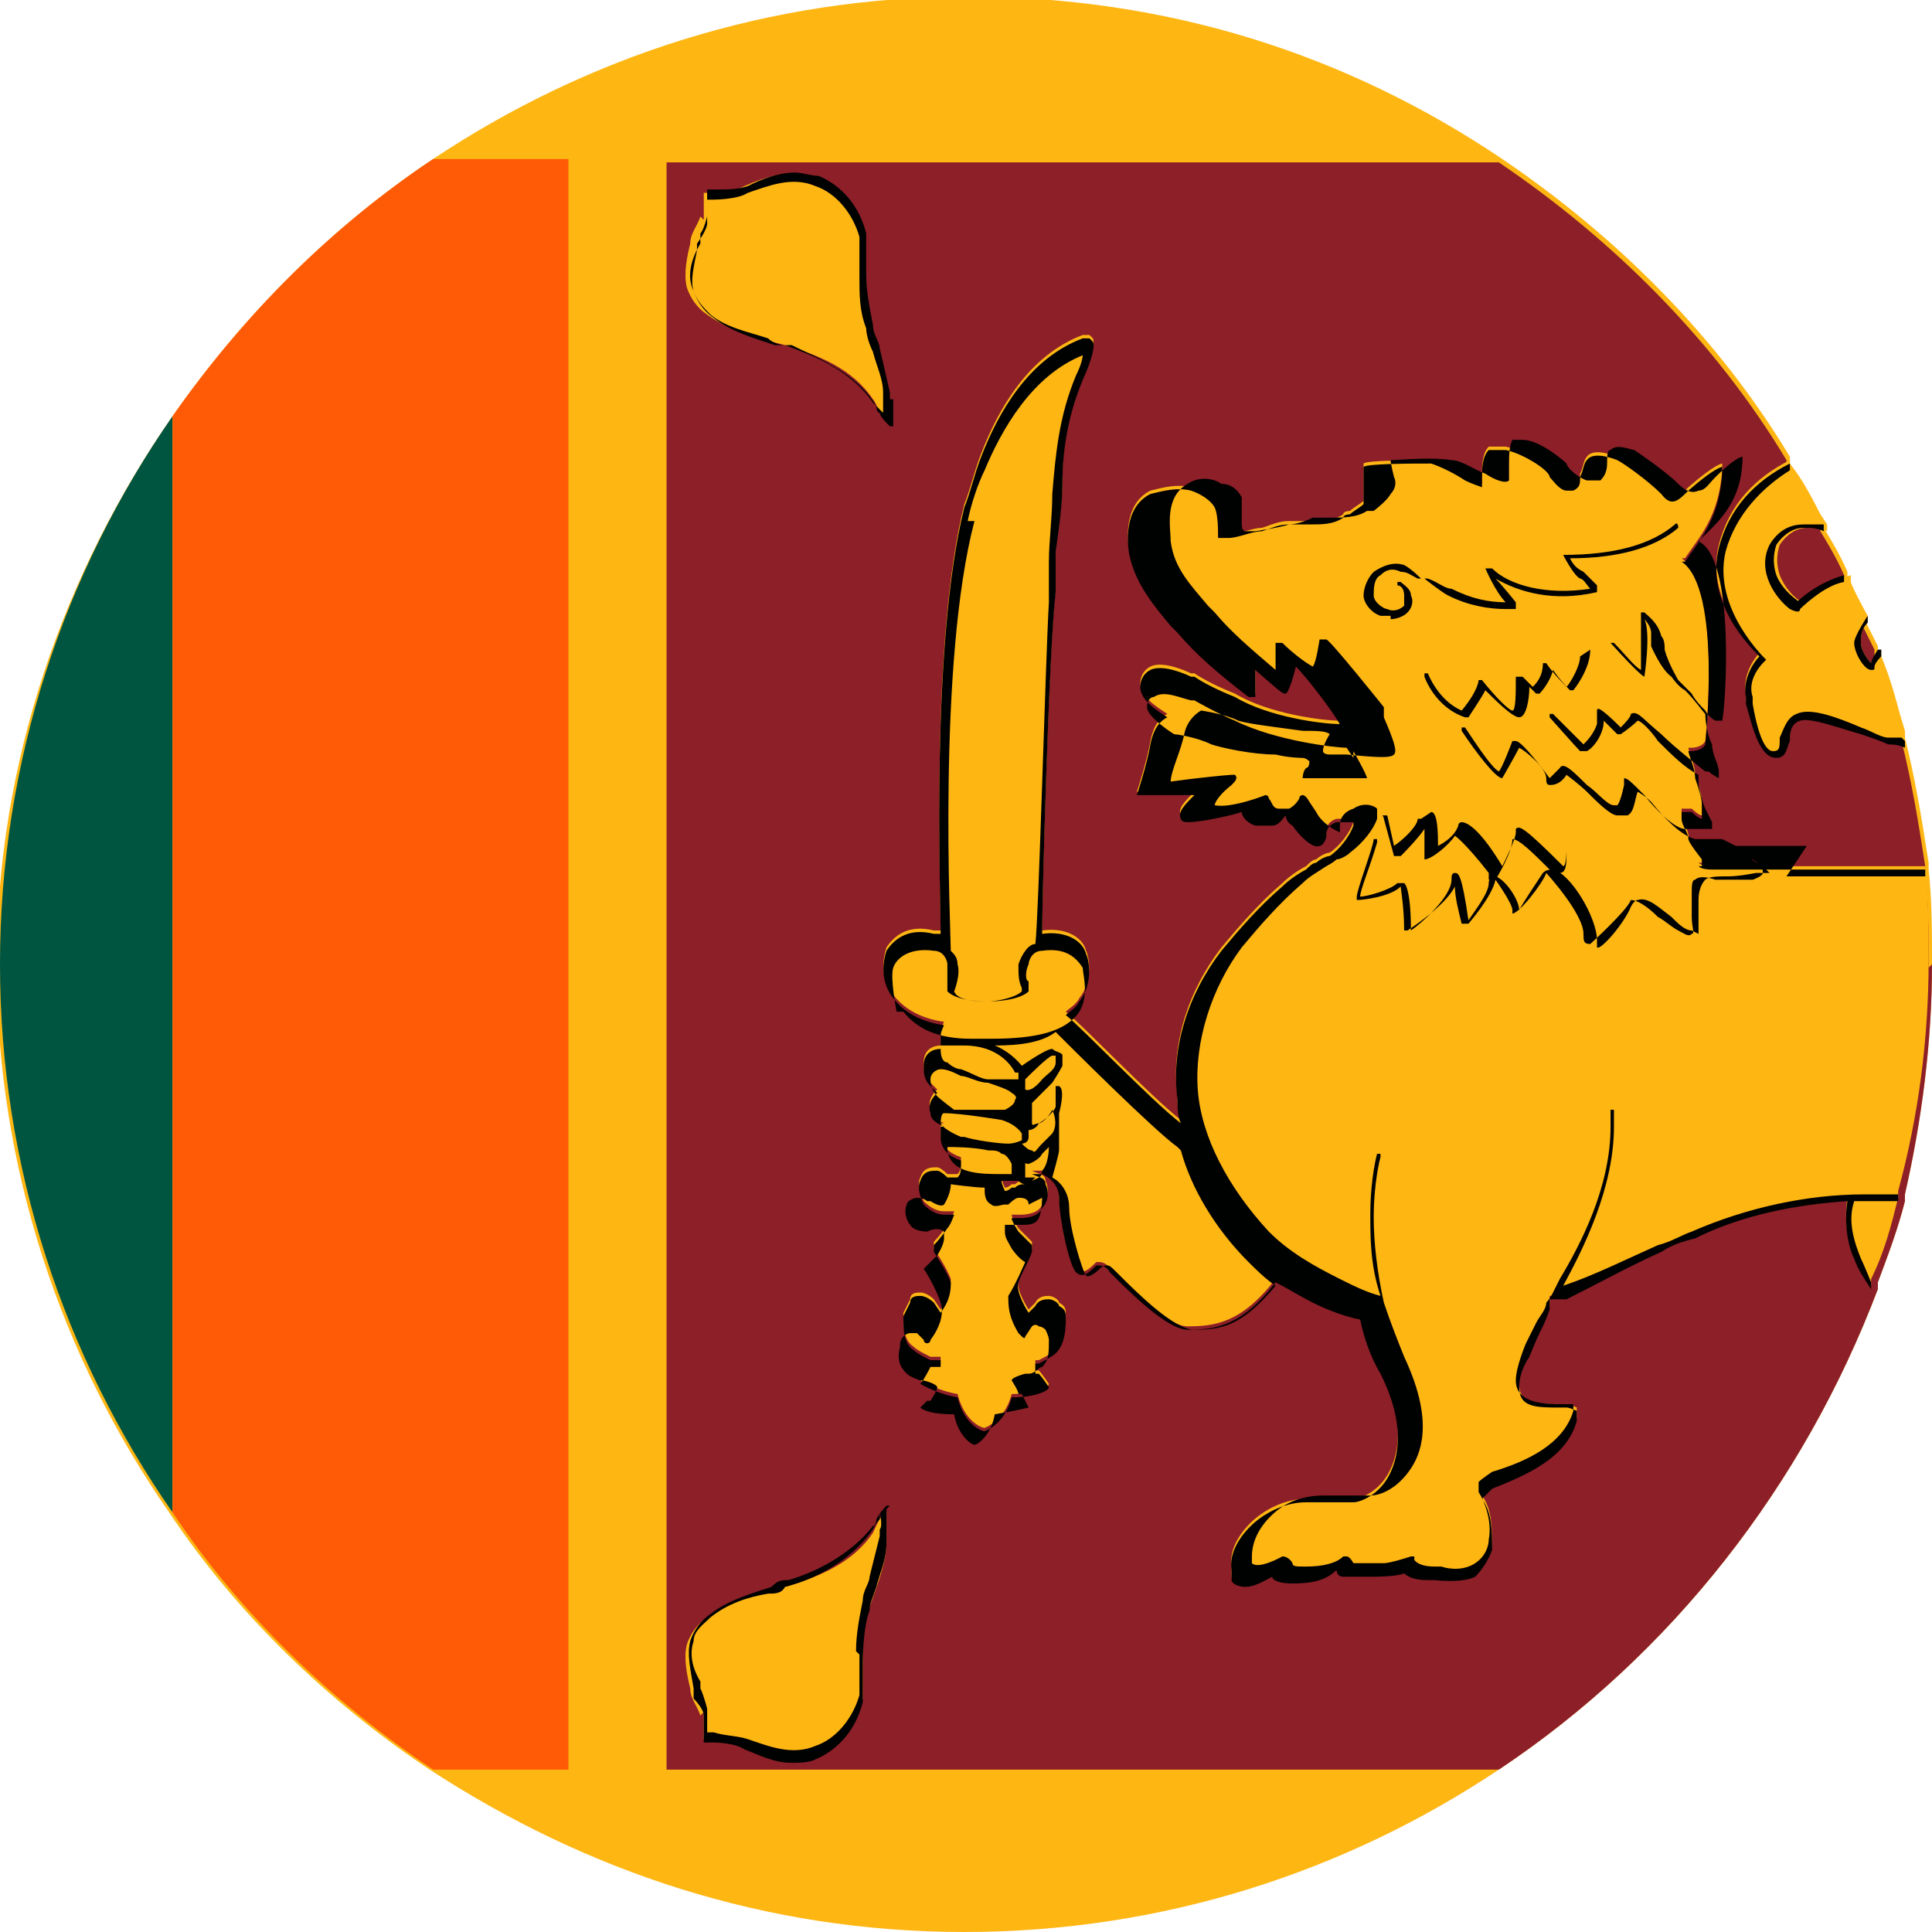 <?xml version="1.0" encoding="UTF-8"?><svg xmlns="http://www.w3.org/2000/svg" viewBox="0 0 5.71 5.71"><defs><style>.d{fill:#005540;}.e{fill:#000101;}.f{fill:#ff5a06;}.g{fill:#feb613;}.h{fill:#8c1f28;}</style></defs><g id="a"/><g id="b"><g id="c"><g><path class="g" d="M5.71,2.85c0,.23-.03,.46-.08,.68v.02c-.02,.08-.05,.16-.08,.24v.02c-.22,.58-.61,1.08-1.12,1.42-.45,.3-.99,.48-1.58,.48s-1.12-.18-1.58-.48c-.3-.2-.57-.46-.77-.76-.32-.46-.51-1.02-.51-1.62S.19,1.69,.51,1.23c.21-.3,.47-.56,.77-.76,.45-.3,.99-.48,1.58-.48s1.12,.17,1.58,.48c.34,.23,.64,.53,.85,.88v.02c.04,.05,.07,.11,.1,.17v.02s.05,.08,.07,.13v.02s.04,.07,.05,.1v.02s.03,.06,.04,.08v.02c.03,.08,.06,.16,.08,.23v.02c.03,.12,.05,.24,.07,.37v.02c.01,.09,.01,.18,.01,.28Z"/><path class="d" d="M.51,1.23v3.24c-.32-.46-.51-1.02-.51-1.62S.19,1.69,.51,1.23Z"/><path class="f" d="M1.68,.48V5.23h-.4c-.3-.2-.57-.46-.77-.76V1.23c.21-.3,.47-.56,.77-.76h.4Z"/><g><g><path class="h" d="M5.71,2.85c0,.23-.03,.46-.08,.68v.02c-.02,.08-.05,.16-.08,.24v.02c-.22,.58-.61,1.08-1.12,1.42H1.97V.48h2.46c.34,.23,.64,.53,.85,.88v.02c.04,.05,.07,.11,.1,.17v.02s.05,.08,.07,.13v.02s.04,.07,.05,.1v.02s.03,.06,.04,.08v.02c.03,.08,.06,.16,.08,.23v.02c.03,.12,.05,.24,.07,.37v.02c.01,.09,.01,.18,.01,.28Z"/><g><g><path class="g" d="M2.08,5.06v.02s0,.06,0,.06c.04,0,.08,0,.12,.02,.07,.03,.13,.05,.21,.02,.07-.03,.12-.09,.14-.16,0-.04,0-.08,0-.12,0-.05,0-.1,.02-.15,.02-.06,.05-.13,.05-.19,0-.02,0-.07,0-.09-.02,.01-.03,.04-.04,.06-.06,.09-.16,.13-.26,.16-.08,.02-.16,.04-.23,.09-.03,.02-.05,.05-.06,.08-.01,.04,0,.09,.01,.13,0,.03,.02,.05,.03,.08Z"/><path class="e" d="M2.63,4.45h-.01s-.02,.02-.03,.04c0,0,0,.02-.01,.02-.07,.09-.18,.14-.25,.16-.02,0-.03,0-.05,.02-.06,.02-.13,.04-.18,.08-.03,.02-.05,.05-.06,.08-.01,.04,0,.08,.01,.14v.03s.03,.03,.03,.05v.03s0,.04,0,.05h.03s.06,0,.09,.02c.05,.02,.09,.04,.14,.04,.02,0,.05,0,.07-.01,.07-.03,.12-.09,.14-.17,0-.03,0-.06,0-.08v-.04s0-.1,.02-.15c0-.02,.01-.04,.02-.07,.01-.04,.03-.08,.03-.13v-.02s0-.06,0-.08Zm-.09,.44v.04s0,.05,0,.08c-.02,.07-.07,.13-.13,.15-.07,.03-.14,0-.2-.02-.03-.01-.07-.01-.1-.02h-.02v-.07s-.01-.04-.02-.06v-.02c-.03-.05-.03-.09-.02-.12,0-.03,.03-.05,.05-.07,.05-.04,.11-.06,.17-.07,.02,0,.04,0,.05-.02,.08-.02,.19-.07,.26-.17,0,0,.01-.02,.02-.03v-.02s.01,.04,0,.05v.02s-.02,.08-.03,.12c0,.02-.02,.04-.02,.07-.01,.05-.02,.1-.02,.15Z"/></g><g><path class="g" d="M2.08,.65v-.02s0-.06,0-.06c.04,0,.08,0,.12-.02,.07-.03,.13-.05,.21-.02,.07,.03,.12,.09,.14,.16,0,.04,0,.08,0,.12,0,.05,0,.1,.02,.15,.02,.06,.05,.13,.05,.19,0,.02,0,.07,0,.09-.02-.01-.03-.05-.04-.06-.06-.09-.16-.13-.26-.16-.08-.02-.16-.04-.23-.09-.03-.02-.05-.05-.06-.08-.01-.04,0-.09,.01-.13,0-.03,.02-.05,.03-.08Z"/><path class="e" d="M2.63,1.18v-.02s-.02-.09-.03-.13c0-.02-.02-.04-.02-.07-.01-.05-.02-.1-.02-.15v-.04s0-.06,0-.08c-.02-.08-.07-.14-.14-.17-.02,0-.05-.01-.07-.01-.05,0-.1,.02-.14,.04-.03,.01-.06,.01-.09,.01h-.03s0,0,0,.05v.03s-.01,.04-.02,.05v.03c-.03,.05-.04,.1-.02,.14,.01,.03,.03,.06,.06,.08,.05,.04,.12,.06,.18,.08h.05c.08,.04,.19,.08,.25,.18,0,0,0,.02,.01,.02,0,.01,.02,.03,.03,.04h.01s0-.06,0-.08Zm-.02,.06v-.02s-.02-.02-.03-.03c-.07-.1-.18-.14-.26-.17-.02,0-.04-.01-.05-.02-.06-.02-.12-.03-.17-.07-.02-.02-.04-.04-.05-.07-.01-.03,0-.07,.01-.12v-.02s.03-.04,.03-.06h0v-.07h.02s.07,0,.1-.02c.06-.02,.13-.05,.2-.02,.06,.02,.11,.08,.13,.15,0,.03,0,.05,0,.08v.04c0,.05,0,.1,.02,.15,0,.02,.01,.05,.02,.07,.01,.04,.03,.08,.03,.12v.02s0,.04,0,.05Z"/></g></g></g><g><path class="g" d="M5.63,2.17c-.02-.08-.04-.16-.07-.23v-.02s-.03,.03-.03,.04c0,0-.03-.03-.03-.06,0-.02,0-.04,.02-.06v-.02s-.04-.07-.05-.1v-.02c-.07,.02-.12,.06-.14,.08-.01,0-.05-.03-.07-.08-.01-.03-.01-.06,0-.09,.02-.03,.05-.05,.08-.05,.02,0,.04,0,.06,.01v-.02c-.04-.06-.07-.11-.11-.17v-.02c-.1,.05-.18,.13-.21,.25-.04,.16,.09,.29,.12,.32-.02,.02-.05,.07-.04,.12v.02c.02,.07,.04,.16,.09,.16,.03,0,.03-.03,.04-.05,0-.02,0-.05,.03-.06,.03-.01,.11,.02,.18,.04,.03,.01,.06,.02,.08,.03,.01,0,.03,0,.05,.01v-.02Zm.06,.41v-.02s-.04,0-.07,0c-.06,0-.13,0-.19,0h-.07s-.05,0-.08,0c-.07,0-.14,0-.21,0-.02,0-.04,0-.05-.01h.01v-.02s-.04-.05-.04-.06c0-.02-.02-.04-.02-.06h0v-.02h.03s.02,.02,.03,.02c0,0,0-.02,0-.04,0-.02-.01-.05-.02-.08,0-.03-.02-.07-.02-.08h.01s.03,0,.04-.02c0,0,.05-.46-.07-.54h.01c.04-.06,.1-.12,.11-.26,0-.01,0-.01,0-.02,0,0-.02,0-.1,.07-.03,.03-.05,.05-.08,.01-.04-.04-.11-.09-.13-.1h0s-.07-.03-.09,0c-.01,.01-.01,.03-.02,.05,0,.02,0,.03-.02,.04,0,0-.01,0-.02,0-.02,0-.04-.03-.05-.04,0-.02-.08-.07-.13-.08-.02,0-.04,0-.05,0-.02,.02-.02,.06-.02,.08,0,.01,0,.03,0,.03,0,0-.03-.01-.05-.02-.03-.02-.07-.04-.1-.05-.05,0-.19,0-.2,.01,0,0,0,.02,0,.06h0s0,.03,0,.05c-.01,.01-.03,.02-.04,.03,0,0-.02,0-.02,.01-.03,.02-.06,.02-.1,.02-.02,0-.04,0-.06,0-.03,0-.05,.01-.08,.02-.03,0-.07,.02-.1,.02h-.03s0-.02,0-.02h0s0-.05-.01-.07c-.01-.02-.04-.04-.07-.05-.04-.01-.08,0-.12,.01-.08,.04-.07,.15-.06,.19,.02,.08,.07,.14,.12,.2l.02,.02c.06,.07,.12,.12,.21,.19h.02v-.08c.08,.07,.08,.07,.09,.07,0,0,.01,0,.03-.08,.03,.03,.1,.12,.13,.17-.05,0-.21-.02-.31-.08-.05-.02-.09-.04-.12-.06h-.01s-.08-.04-.12-.02c-.02,.01-.03,.03-.03,.05,0,.04,.05,.07,.08,.09-.02,.01-.04,.03-.05,.08-.01,.06-.04,.15-.04,.15h0s.12,0,.17,0c-.03,.03-.05,.05-.04,.07,0,0,0,.01,.02,.01,.04,0,.13-.02,.16-.03,0,.01,.01,.03,.04,.04,.01,0,.03,0,.05,0,.02,0,.03-.02,.04-.03h0s0,.02,.02,.03c.02,.03,.06,.07,.08,.06,.01,0,.02-.02,.02-.03,0-.01,0-.03,.03-.04,.02,0,.04,0,.05,0,0,0,0,.01,0,.01-.01,.03-.04,.07-.07,.09-.01,0-.03,.01-.04,.02-.01,0-.02,.01-.03,.02-.02,.01-.05,.03-.07,.05-.07,.06-.13,.13-.18,.19-.1,.13-.15,.29-.13,.44,0,.02,0,.05,.01,.07-.09-.07-.29-.28-.34-.32,.01-.01,.03-.02,.04-.04,.04-.05,.03-.12,.02-.14-.01-.04-.06-.07-.13-.06,0-.1,.02-.84,.04-1.01v-.12c.01-.07,.02-.14,.02-.2,0-.11,.02-.22,.07-.33h0s.03-.07,.02-.09c0,0,0,0-.01-.01,0,0-.02,0-.02,0-.16,.06-.25,.22-.3,.35-.02,.05-.03,.1-.05,.15-.1,.4-.07,1.14-.07,1.26h-.02c-.08-.02-.12,.02-.14,.05-.01,.03-.02,.09,.02,.14,.03,.04,.08,.07,.15,.08,0,0-.01,.02-.01,.03,0,.02,0,.03,0,.04-.02,0-.05,.01-.05,.05,0,.02,0,.04,.02,.06,0,0,.01,.01,.02,.02-.01,.01-.03,.03-.02,.06,0,.02,.02,.03,.04,.04h-.01s0,.02,0,.03c0,.04,.03,.06,.06,.07,0,0,0,0,0,.01,0,.02,0,.03-.01,.04,0,0,0,0-.02,0h-.01s-.02-.02-.03-.02c-.02,0-.04,0-.05,.03-.01,.02,0,.05,.01,.07,.02,.02,.04,.03,.06,.03h0s.03,0,.03,0h0s-.01,.03-.02,.04h0s-.02,.03-.04,.05h0v.02s.04,.06,.05,.09c0,.02,0,.05-.03,.09h0l-.02-.03s-.02-.02-.04-.02c-.01,0-.03,0-.03,.02,0,0-.01,.02-.02,.04,0,.04,0,.08,.03,.1,.01,.01,.03,.02,.05,.03h.03v.02h-.03s-.02,.04-.03,.05h0s.05,.03,.11,.04c.02,.08,.07,.1,.08,.1h0s.06-.02,.08-.1c.07,0,.11-.02,.11-.03h0s-.02-.03-.03-.04h-.01v-.03h.01s.04-.02,.05-.03c.02-.02,.03-.05,.03-.1,0-.02,0-.03-.02-.04,0-.01-.02-.02-.03-.02-.01,0-.03,0-.04,.02l-.02,.02h0s-.04-.06-.03-.09c.01-.03,.03-.06,.04-.09h0v-.02s-.03-.03-.04-.04h0s-.02-.03-.02-.04h0s.02,0,.03,0h0s.05,0,.06-.03c.02-.02,.02-.05,.01-.07,0-.02-.02-.02-.04-.03h.03s.05,.02,.05,.07c0,.06,.03,.2,.05,.22,.02,.02,.04,0,.06-.02h.01s.02,0,.03,.02c.06,.06,.17,.17,.23,.17,.08,0,.16-.01,.26-.14,.04,.02,.07,.04,.11,.06,.04,.02,.09,.04,.14,.05,.01,.05,.03,.11,.06,.16,.08,.16,.05,.26,.02,.31-.03,.05-.08,.07-.1,.07-.02,0-.05,0-.07,0-.02,0-.04,0-.07,0-.05,0-.1,.02-.14,.05-.04,.03-.09,.09-.08,.15,0,.01,0,.02,0,.03,0,.01,.02,.02,.04,.02,.03,0,.06-.02,.08-.03h0s0,0,0,0c0,.01,.02,.02,.06,.02,.06,0,.1-.01,.13-.04h0s0,.02,.02,.02c.02,0,.03,0,.05,0h.04s.07,0,.09-.01c.01,.01,.03,.02,.07,.02h.02s.08,.01,.12-.01c.02-.02,.04-.05,.05-.08,0-.05,0-.11-.03-.15h0s.02-.02,.03-.03h0c.1-.04,.22-.09,.25-.2,0-.01,0-.02,0-.03,0,0-.02-.01-.03-.01h-.02c-.07,0-.12,0-.12-.06,0-.03,.01-.06,.03-.09h0s.02-.05,.03-.07c.01-.02,.02-.04,.03-.07v-.03h.05c.1-.05,.19-.1,.28-.14,.03-.02,.06-.03,.1-.04,.14-.07,.3-.1,.45-.11-.01,.06,0,.13,.02,.17,.01,.03,.03,.06,.05,.09v-.02c.04-.08,.06-.16,.08-.24v-.02c.06-.22,.09-.45,.09-.68,0-.09,0-.19-.01-.28Zm-2.72,.9h.02s.01,0,.02,0h0s.01,.01,.02,.01c-.01,0-.02,0-.03,.01h-.01s-.01,.01-.02,.01c0,0-.01-.02-.01-.03Z"/><g><path class="e" d="M5.55,1.92s-.02,.03-.02,.04c0,0-.03-.03-.03-.06,0-.02,0-.04,.02-.06v-.02s-.04,.06-.04,.08c0,.03,.03,.08,.05,.08,.01,0,.01,0,.01-.01,0,0,0-.01,.02-.03v-.02Zm-.23-.14s-.05-.03-.07-.08c-.01-.03-.01-.06,0-.09,.02-.03,.05-.05,.08-.05,.02,0,.04,0,.06,.01v-.02s-.04,0-.06,0c-.03,0-.07,.01-.1,.06-.04,.08,.02,.16,.06,.19,.02,.01,.03,.01,.03,0h0s.07-.07,.13-.08v-.02c-.07,.02-.12,.06-.14,.08Zm.3,.4s-.03,0-.04,0c-.02,0-.05-.02-.08-.03-.07-.03-.15-.06-.19-.04-.03,.01-.04,.05-.05,.07,0,.03,0,.04-.02,.04-.03,0-.05-.08-.06-.14v-.02c-.02-.06,.04-.11,.04-.11h0s-.16-.15-.12-.32c.03-.11,.11-.19,.19-.24v-.02c-.1,.05-.18,.13-.21,.25-.04,.16,.09,.29,.12,.32-.02,.02-.05,.07-.04,.12v.02c.02,.07,.04,.16,.09,.16,.03,0,.03-.03,.04-.05,0-.02,0-.05,.03-.06,.03-.01,.11,.02,.18,.04,.03,.01,.06,.02,.08,.03,.01,0,.03,0,.05,.01v-.02Zm-.34,.41s.05,0,.08,0c.02,0,.04,0,.07,0,.06,0,.13,0,.19,0,.02,0,.04,0,.07,0v-.02s-.04,0-.07,0c-.06,0-.13,0-.19,0h-.07s-.05,0-.08,0c-.07,0-.14,0-.21,0-.02,0-.04,0-.05-.01h.01v-.02s-.04-.05-.04-.06c0-.02-.02-.04-.02-.06h0v-.02h.03s.02,.02,.03,.02c0,0,0-.02,0-.04,0-.02-.01-.05-.02-.08,0-.03-.02-.07-.02-.08h.01s.03,0,.04-.02c0,0,.05-.46-.07-.54h.01c.04-.06,.1-.12,.11-.26,0-.01,0-.01,0-.02,0,0-.02,0-.1,.07-.03,.03-.05,.05-.08,.01-.04-.04-.11-.09-.13-.1h0s-.07-.03-.09,0c-.01,.01-.01,.03-.02,.05,0,.02,0,.03-.02,.04,0,0-.01,0-.02,0-.02,0-.04-.03-.05-.04,0-.02-.08-.07-.13-.08-.02,0-.04,0-.05,0-.02,.02-.02,.06-.02,.08,0,.01,0,.03,0,.03,0,0-.03-.01-.05-.02-.03-.02-.07-.04-.1-.05-.05,0-.19,0-.2,.01,0,0,0,.02,0,.06h0s0,.03,0,.05c-.01,.01-.03,.02-.04,.03,0,0-.02,0-.02,.01-.03,.02-.06,.02-.1,.02-.02,0-.04,0-.06,0-.03,0-.05,.01-.08,.02-.03,0-.07,.02-.1,.02h-.03s0-.02,0-.02h0s0-.05-.01-.07c-.01-.02-.04-.04-.07-.05-.04-.01-.08,0-.12,.01-.08,.04-.07,.15-.06,.19,.02,.08,.07,.14,.12,.2l.02,.02c.06,.07,.12,.12,.21,.19h.02v-.08c.08,.07,.08,.07,.09,.07,0,0,.01,0,.03-.08,.03,.03,.1,.12,.13,.17-.05,0-.21-.02-.31-.08-.05-.02-.09-.04-.12-.06h-.01s-.08-.04-.12-.02c-.02,.01-.03,.03-.03,.05,0,.04,.05,.07,.08,.09-.02,.01-.04,.03-.05,.08-.01,.06-.04,.15-.04,.15h0s.12,0,.17,0c-.03,.03-.05,.05-.04,.07,0,0,0,.01,.02,.01,.04,0,.13-.02,.16-.03,0,.01,.01,.03,.04,.04,.01,0,.03,0,.05,0,.02,0,.03-.02,.04-.03h0s0,.02,.02,.03c.02,.03,.06,.07,.08,.06,.01,0,.02-.02,.02-.03,0-.01,0-.03,.03-.04,.02,0,.04,0,.05,0,0,0,0,.01,0,.01-.01,.03-.04,.07-.07,.09-.01,0-.03,.01-.04,.02-.01,0-.02,.01-.03,.02-.02,.01-.05,.03-.07,.05-.07,.06-.13,.13-.18,.19-.1,.13-.15,.29-.13,.44,0,.02,0,.05,.01,.07-.09-.07-.29-.28-.34-.32,.01-.01,.03-.02,.04-.04,.04-.05,.03-.12,.02-.14-.01-.04-.06-.07-.13-.06,0-.1,.02-.84,.04-1.01v-.12c.01-.07,.02-.14,.02-.2,0-.11,.02-.22,.07-.33h0s.03-.07,.02-.09c0,0,0,0-.01-.01,0,0-.02,0-.02,0-.16,.06-.25,.22-.3,.35-.02,.05-.03,.1-.05,.15-.1,.4-.07,1.14-.07,1.26h-.02c-.08-.02-.12,.02-.14,.05-.01,.03-.02,.09,.02,.14,.03,.04,.08,.07,.15,.08,0,0-.01,.02-.01,.03,0,.02,0,.03,0,.04-.02,0-.05,.01-.05,.05,0,.02,0,.04,.02,.06,0,0,.01,.01,.02,.02-.01,.01-.03,.03-.02,.06,0,.02,.02,.03,.04,.04h-.01s0,.02,0,.03c0,.04,.03,.06,.06,.07,0,0,0,0,0,.01,0,.02,0,.03-.01,.04,0,0,0,0-.02,0h-.01s-.02-.02-.03-.02c-.02,0-.04,0-.05,.03-.01,.02,0,.05,.01,.07,.02,.02,.04,.03,.06,.03h0s.03,0,.03,0h0s-.01,.03-.02,.04h0s-.02,.03-.04,.05h0v.02s.04,.06,.05,.09c0,.02,0,.05-.03,.09h0l-.02-.03s-.02-.02-.04-.02c-.01,0-.03,0-.03,.02,0,0-.01,.02-.02,.04,0,.04,0,.08,.03,.1,.01,.01,.03,.02,.05,.03h.03v.02h-.03s-.02,.04-.03,.05h0s.05,.03,.11,.04c.02,.08,.07,.1,.08,.1h0s.06-.02,.08-.1c.07,0,.11-.02,.11-.03h0s-.02-.03-.03-.04h-.01v-.03h.01s.04-.02,.05-.03c.02-.02,.03-.05,.03-.1,0-.02,0-.03-.02-.04,0-.01-.02-.02-.03-.02-.01,0-.03,0-.04,.02l-.02,.02h0s-.04-.06-.03-.09c.01-.03,.03-.06,.04-.09h0v-.02s-.03-.03-.04-.04h0s-.02-.03-.02-.04h0s.02,0,.03,0h0s.05,0,.06-.03c.02-.02,.02-.05,.01-.07,0-.02-.02-.02-.04-.03h.03s.05,.02,.05,.07c0,.06,.03,.2,.05,.22,.02,.02,.04,0,.06-.02h.01s.02,0,.03,.02c.06,.06,.17,.17,.23,.17,.08,0,.16-.01,.26-.14,.04,.02,.07,.04,.11,.06,.04,.02,.09,.04,.14,.05,.01,.05,.03,.11,.06,.16,.08,.16,.05,.26,.02,.31-.03,.05-.08,.07-.1,.07-.02,0-.05,0-.07,0-.02,0-.04,0-.07,0-.05,0-.1,.02-.14,.05-.04,.03-.09,.09-.08,.15,0,.01,0,.02,0,.03,0,.01,.02,.02,.04,.02,.03,0,.06-.02,.08-.03h0s0,0,0,0c0,.01,.02,.02,.06,.02,.06,0,.1-.01,.13-.04h0s0,.02,.02,.02c.02,0,.03,0,.05,0h.04s.07,0,.09-.01c.01,.01,.03,.02,.07,.02h.02s.08,.01,.12-.01c.02-.02,.04-.05,.05-.08,0-.05,0-.11-.03-.15h0s.02-.02,.03-.03h0c.1-.04,.22-.09,.25-.2,0-.01,0-.02,0-.03,0,0-.02-.01-.03-.01h-.02c-.07,0-.12,0-.12-.06,0-.03,.01-.06,.03-.09h0s.02-.05,.03-.07c.01-.02,.02-.04,.03-.07v-.03h.05c.1-.05,.19-.1,.28-.14,.03-.02,.06-.03,.1-.04,.14-.07,.3-.1,.45-.11-.01,.06,0,.13,.02,.17,.01,.03,.03,.06,.05,.09v-.02s-.02-.05-.03-.07c-.02-.05-.04-.11-.02-.17h.03s.07,0,.1,0v-.02s-.07,0-.1,0h0c-.17,0-.35,.04-.51,.11-.03,.01-.06,.03-.1,.04-.09,.04-.19,.09-.28,.12h0c.06-.11,.15-.29,.15-.47,0-.02,0-.03,0-.05,0,0,0,0-.01,0,0,0,0,0,0,0h0s0,.03,0,.05c0,.18-.09,.35-.15,.45l-.02,.04s-.01,.02-.02,.03c0,.02-.02,.04-.03,.06-.01,.02-.02,.04-.03,.06h0s-.03,.07-.03,.11c0,.07,.09,.07,.14,.07h.02s.01,0,.01,0c0,0,0,0,0,.02-.03,.1-.14,.15-.24,.18h0s-.03,.02-.04,.03c0,0,0,.02,0,.03,.02,.03,.04,.09,.03,.14,0,.02-.01,.05-.04,.07-.03,.02-.07,.02-.1,.01h-.02c-.05,0-.06-.02-.06-.02,0,0,0,0,0-.01,0,0,0,0-.01,0h0s-.06,.02-.08,.02h-.04s-.03,0-.04,0h-.01s-.01-.02-.02-.02c0,0,0,0-.01,0-.02,.02-.06,.03-.11,.03-.03,0-.04,0-.04-.01,0,0-.01-.02-.03-.02h0s-.07,.04-.09,.02c0,0,0-.01,0-.02,0-.06,.04-.11,.08-.14,.04-.03,.09-.04,.13-.04,.02,0,.04,0,.06,0,.02,0,.05,0,.08,0s.08-.02,.12-.08c.04-.06,.06-.16-.02-.33-.02-.05-.04-.1-.06-.16-.02-.09-.03-.18-.03-.25,0-.11,.02-.18,.02-.18h0s0-.01,0-.01c0,0-.01,0-.01,0,0,0-.02,.07-.02,.18,0,.07,0,.15,.03,.24-.04-.01-.08-.03-.12-.05-.08-.04-.15-.08-.21-.14-.12-.13-.2-.28-.21-.42-.01-.14,.04-.3,.13-.42,.05-.06,.11-.13,.18-.19,.02-.02,.04-.03,.07-.05,0,0,.02-.01,.03-.02,.01,0,.03-.01,.04-.02,.04-.03,.07-.07,.08-.1,0-.01,0-.03,0-.03-.01-.01-.04-.02-.07,0-.03,.01-.04,.03-.04,.05v.02s-.05-.02-.07-.06l-.02-.03s-.01-.02-.02-.02c0,0-.01,0-.01,.01,0,0-.01,.02-.03,.03,0,0-.02,0-.03,0-.02,0-.02-.02-.03-.03,0,0,0-.01-.01-.01h0s-.1,.04-.15,.03h0s0-.02,.05-.06c.01-.01,.02-.02,.01-.03,0,0,0,0-.01,0-.01,0-.11,.01-.18,.02,0-.03,.03-.09,.04-.14,.01-.05,.05-.07,.05-.07h0s.07,.01,.11,.03c.03,.01,.12,.02,.19,.03,.04,0,.07,0,.08,.01h0s-.02,.03-.02,.05c0,0,0,.01,.02,.01,0,0,.03,0,.05,0,.1,.01,.13,.01,.14,0,.01-.01,0-.04-.03-.11v-.03s-.16-.2-.17-.2h-.02s-.01,.07-.02,.08c-.02-.01-.06-.04-.09-.07h-.02v.08c-.07-.06-.13-.11-.18-.17l-.02-.02c-.05-.06-.1-.11-.11-.19,0-.04-.02-.13,.05-.17,.03-.02,.07-.02,.1,0,.03,0,.05,.02,.06,.04,0,.01,0,.02,0,.04h0s0,.03,0,.04h0s0,.02,.01,.02,.02,0,.03,0h0s.07-.01,.1-.02c.02,0,.05-.01,.07-.02,.02,0,.04,0,.05,0,.04,0,.08,0,.11-.02h.02s.04-.03,.05-.05c.01-.01,.02-.03,.01-.05h0s-.01-.04-.01-.05c.02,0,.12-.01,.18,0,.03,0,.07,.03,.1,.04,.03,.02,.06,.03,.07,.02,0,0,0-.03,0-.05,0-.02,0-.05,.01-.07,0,0,.02,0,.03,0,.05,0,.12,.06,.13,.07,0,.01,.03,.04,.06,.05,.02,0,.03,0,.04,0,.02-.02,.02-.04,.02-.06,0-.01,0-.03,.01-.03,.02-.02,.06,0,.07,0h0s.09,.06,.13,.1c.02,.02,.04,.03,.06,.02,.02,0,.03-.02,.05-.04,.04-.04,.07-.06,.08-.06,0,.13-.07,.19-.11,.23,0,0-.02,.02-.02,.02h0c.11,.05,.08,.49,.07,.53,0,0,0,0-.02,0h0s-.02-.01-.03-.03c-.01-.01-.03-.03-.04-.05l-.04-.04s-.03-.05-.04-.09c0-.01,0-.03-.01-.04-.01-.04-.04-.06-.05-.07,0,0,0,0-.01,0,0,0,0,.02,0,.02,0,.02,0,.11,0,.15-.02-.01-.05-.05-.08-.08h-.01c.09,.1,.1,.1,.1,.1h0s.02-.13,0-.17c0,0,.02,.02,.02,.04v.04s.03,.07,.06,.09c0,0,.02,.03,.04,.04,.03,.03,.05,.06,.06,.07h0s0,.05,.02,.09c0,.03,.02,.06,.02,.08v.02h0s-.02-.01-.03-.02h-.01s-.09-.07-.13-.11c-.06-.05-.07-.07-.09-.06,0,0,0,0,0,0,0,.01-.02,.03-.03,.04-.06-.06-.07-.06-.07-.05,0,0,0,.01,0,.02,0,0,0,.01,0,.02-.01,.03-.03,.05-.04,.06l-.09-.09h-.01s0,0,0,.01c0,0,.08,.09,.09,.1,0,0,.01,0,.02,0,.02-.01,.05-.05,.05-.09,.01,.01,.03,.03,.04,.04h.01s.03-.02,.05-.04c.01,0,.04,.03,.06,.06,.04,.04,.08,.08,.12,.1,0,0,0,.01,0,.03h0s.01,.05,.02,.07l.02,.04v.02h0s-.03,0-.08,0c-.03,0-.09-.06-.12-.1-.04-.04-.05-.05-.06-.05,0,0,0,0,0,0v.02s-.01,.05-.02,.06c0,0,0,0-.01,0-.02,0-.05-.04-.08-.06-.04-.04-.07-.07-.08-.05h0s-.02,.02-.03,.03h0s-.08-.11-.1-.11h-.01s-.03,.08-.04,.09c-.02-.01-.06-.07-.1-.13,0,0,0,0-.01,0,0,0,0,0,0,.01,.04,.06,.1,.14,.12,.14h0s.04-.07,.05-.09c.02,.01,.08,.06,.08,.09,0,.01,0,.02,.01,.02,.01,0,.03,0,.05-.03h0s.04,.03,.06,.05c.03,.03,.07,.07,.09,.07,0,0,.02,0,.03,0,.02-.01,.02-.04,.03-.07h0s.02,.01,.04,.03c.04,.05,.09,.1,.13,.11,.04,0,.07,0,.08,0h0s.02,.01,.04,.02c.03,.03,.06,.05,.08,.06l.02,.02h-.04s-.05,.01-.08,.01c-.03,0-.06,0-.07,.01-.01,.01-.02,.03-.02,.06,0,.03,0,.05,0,.07,0,.01,0,.03,0,.03,0,0,0,0-.02-.01-.02,0-.04-.02-.06-.04-.04-.03-.07-.06-.1-.05,0,0-.01,0-.02,.02-.02,.05-.09,.13-.1,.12,0,0,0,0,0-.02,0-.07-.08-.2-.13-.21-.01,0-.02,0-.03,.01-.02,.03-.06,.09-.07,.11,0-.03-.04-.09-.07-.1,0,0-.02,0-.02,.02,0,.03-.04,.08-.06,.11-.02-.14-.03-.14-.04-.14-.01,0-.01,.01-.01,.02,0,.05-.09,.13-.12,.15,0-.13-.02-.14-.02-.14,0,0,0,0-.02,0-.02,.02-.09,.04-.11,.04,0-.02,.03-.09,.05-.16,0,0,0-.01,0-.01s-.01,0-.01,0c0,.02-.05,.15-.05,.17,0,0,0,.01,0,.01,.02,0,.1-.01,.13-.04,0,.01,.01,.06,.01,.13h.01s.11-.07,.14-.13c0,.03,.01,.07,.02,.11h.02s.07-.08,.08-.13h0s.05,.07,.05,.09c0,0,0,.01,0,.01,.02,0,.09-.09,.1-.12h0s.11,.12,.11,.18c0,.02,0,.03,.02,.03h0s.11-.1,.12-.13c0,0,0,0,0,0,.02,0,.05,.02,.08,.05,.02,.01,.04,.03,.06,.04,.02,.01,.03,.02,.04,.01,.01,0,0-.02,0-.05,0-.02,0-.04,0-.07,0-.02,0-.04,.01-.04,.01-.01,.03-.01,.06,0,.02,0,.05,0,.08,0h.03s.03-.01,.03-.02c0-.01,0-.02-.03-.04-.01,0-.03-.02-.05-.04h0c.07,0,.14,0,.21,0ZM2.86,1.54c.01-.05,.03-.11,.05-.15,.05-.12,.14-.28,.29-.34h0s0,.02-.02,.06h0c-.05,.12-.06,.23-.07,.35,0,.07-.01,.14-.01,.2,0,.04,0,.08,0,.12-.01,.17-.03,.93-.04,1.01-.02,0-.04,.03-.05,.06,0,.03,0,.05,.01,.07h0s0,0,0,.01c-.02,.02-.08,.03-.1,.03-.02,0-.09,0-.1-.03h0s.02-.05,.01-.08c0-.02-.01-.03-.02-.04,0-.06-.04-.85,.07-1.27Zm-.21,1.45s-.02-.1-.01-.13c.01-.03,.05-.06,.12-.05,.03,0,.04,.03,.04,.04,0,.02,0,.04,0,.05,0,0,0,0,0,.01,0,0,0,.02,0,.02,.03,.03,.11,.03,.12,.03,0,0,.09,0,.12-.03,0,0,0-.02,0-.02,0,0,0-.01,0-.01-.01,0-.01-.03,0-.05,0-.01,.01-.04,.04-.04,.07-.01,.1,.02,.12,.05,0,.02,.02,.08-.01,.13-.04,.06-.13,.08-.26,.08h-.06c-.1,0-.16-.03-.2-.08Zm.36,.18h0v.02h-.03s-.03,0-.06,0c-.02,0-.05-.02-.08-.03-.02,0-.04-.02-.04-.02-.01,0-.02-.01-.02-.04,0,0,0-.01,0-.01,0,0,.01,0,.02,0h.05c.1,0,.14,.06,.15,.08Zm-.24,.07s-.02-.02-.02-.05c0-.02,.02-.03,.03-.03,.02,0,.04,.01,.06,.02,.02,0,.05,.02,.08,.02,.03,.01,.06,.02,.07,.03,0,0,.02,.01,.01,.02,0,.01-.01,.02-.03,.03,0,0-.02,0-.03,0h0s-.04,0-.06,0h-.06s-.04-.03-.05-.04Zm.01,.08s0-.03,.01-.03c.05,0,.17,.02,.17,.02,0,0,.04,.01,.06,.04,0,0,0,.01,0,.02,0,0-.02,.01-.04,.01-.03,0-.1-.01-.13-.02h-.01s-.05-.02-.06-.04Zm.26-.14h0s.06-.06,.07-.06h.01s0,0,0,.02c0,.02-.02,.03-.04,.05h0s-.03,.04-.05,.03h0s0,0,0,0h0v-.02s0,0,0-.01Zm0,.2s0-.02,0-.04h0s.02,0,.03-.02c.01,0,.03-.02,.04-.04,0,0,.02,.04,0,.07-.01,.01-.02,.02-.03,.03-.02,.02-.02,.03-.03,.02-.01,0-.02-.01-.03-.02,0,0,.02,0,.02-.02Zm-.24,.02s0,0,0-.01h.01s.07,0,.11,.01c.02,0,.03,0,.04,.01,.01,0,.02,.01,.03,.03,0,0,0,.02,0,.03,0,0,0,0-.01,0h-.02c-.06,0-.15,0-.16-.07Zm.21,.09h0s.01,.01,.02,.01c-.01,0-.02,0-.03,.01h-.01s-.01,.01-.02,.01c0,0-.01-.02-.01-.03h.02s.01,0,.02,0Zm.07,.05s0,.04-.01,.06c-.01,.02-.03,.02-.05,.02h0s-.03,0-.05,0c0,0,0,0,0,.02,0,.02,.01,.03,.02,.05h0s.02,.03,.04,.04h0s-.03,.07-.05,.1c0,.03,0,.06,.03,.11,0,0,0,0,.01,.01s.01,0,.01,0h0l.02-.03s.01-.01,.02,0c0,0,.01,0,.02,.01,0,0,.01,.02,.01,.03,0,.04,0,.06-.02,.08-.01,0-.02,.02-.04,.02h-.01s-.04,.01-.04,.02h0s.02,.03,.02,.04h.01l.02,.04s-.04,.01-.1,.02c0,0,0,0,0,0-.01,.06-.05,.09-.06,.09-.01,0-.05-.03-.06-.09,0,0,0,0,0,0-.06,0-.09-.01-.1-.02l.02-.02h.01s.02-.03,.02-.04h0s0-.01-.04-.02h-.01s-.03-.01-.04-.02c-.02-.02-.03-.04-.02-.08,0-.01,0-.02,.01-.03,0,0,.01-.01,.02-.01,0,0,.02,0,.02,0l.02,.02h0s0,.01,.01,.01c0,0,.01,0,.01-.01,.03-.04,.04-.08,.03-.11-.01-.03-.03-.07-.05-.1h0s.03-.03,.04-.04h0s.02-.03,.02-.05c0,0,0-.01,0-.02-.01-.01-.03-.01-.05,0h0s-.04,0-.05-.02c-.01-.01-.02-.04-.01-.06,0-.01,.02-.02,.03-.02,0,0,.02,0,.03,.01h.01s.03,.02,.04,.01c0,0,.02-.03,.02-.06h0s.07,.01,.1,.01c0,.02,0,.04,.02,.05,.01,.01,.03,0,.04,0h.01s.02-.02,.03-.02c.01,0,.03,0,.03,.02Zm-.02-.06s-.02,0-.03,0h0s0-.03,0-.04c0-.01-.02-.02-.03-.03h0s.02,.03,.04,.03h0s.03-.01,.04-.03l.02-.02h0s0,.05-.02,.07c0,.02-.01,.02-.03,.03Zm.43-.08c.03,.11,.1,.23,.2,.33,.02,.02,.05,.05,.08,.07-.1,.12-.16,.13-.24,.13-.06,0-.17-.11-.22-.16-.03-.03-.03-.03-.04-.03,0,0-.01,0-.02,.01,0,0-.03,.03-.04,.02-.01-.01-.05-.14-.05-.2,0-.05-.03-.08-.05-.09h0s.02-.07,.02-.08v-.02s0-.08,0-.09h0s.02-.07,0-.08h-.01s0,.02,0,.06c0,.01-.03,.04-.05,.05-.01,0-.02,.01-.02,0h0s0-.06,0-.06l.06-.06h0s.02-.03,.03-.05c0-.01,0-.02,0-.03,0-.01-.02-.01-.03-.02-.02,0-.09,.05-.09,.05h0s-.03-.04-.08-.06c.08,0,.14-.01,.18-.04,.04,.04,.29,.29,.36,.34Zm.51-1.18s.04,.07,.04,.08c-.02,0-.09,0-.13,0-.03,0-.05,0-.06,0h0s0-.02,.01-.03h0s.01,0,.01-.02c0,0-.01-.01-.02-.01,0,0-.04,0-.08-.01-.07,0-.16-.02-.19-.03-.04-.02-.1-.03-.11-.03h0s-.08-.05-.08-.08c0-.02,.01-.03,.02-.03,.03-.02,.07,0,.11,.01h.01s.07,.04,.12,.06c.12,.06,.3,.08,.33,.08l.02,.03Z"/><path class="e" d="M4.11,1.83s.03,0,.05-.02c.01-.01,.02-.03,.01-.05,0-.02-.02-.03-.03-.04,0,0-.01,0-.01,0,0,0,0,.01,0,.01,.01,0,.02,.01,.02,.03,0,.01,0,.02,0,.03-.01,.01-.03,.02-.05,.01-.01,0-.04-.02-.04-.04s0-.05,.02-.06c.02-.02,.04-.02,.06-.01,.02,0,.03,.01,.05,.02h.02s.05,.04,.07,.05c.06,.03,.12,.04,.17,.04h.03v-.02h0s-.04-.05-.06-.07c.07,.04,.17,.07,.3,.04h0v-.02s-.03-.03-.04-.04c-.02-.01-.03-.02-.04-.04,.14,0,.25-.03,.32-.09h0s0-.02-.01-.01c-.07,.06-.18,.09-.33,.09h0s.03,.06,.05,.07c.01,0,.02,.02,.03,.03-.13,.02-.24-.01-.29-.06h-.02s.03,.07,.06,.1c-.05,0-.1-.01-.16-.04-.02,0-.04-.02-.07-.03h-.02s-.03-.03-.05-.04c-.03-.01-.06,0-.09,.02-.02,.02-.03,.05-.03,.07,0,.02,.02,.05,.05,.06,0,0,.02,0,.03,0Z"/><path class="e" d="M4.67,1.94s0,0,0,0c0,.03-.03,.08-.04,.09-.01-.01-.04-.04-.06-.07h-.01s0,0,0,0c0,.04-.02,.06-.03,.07l-.03-.03h-.02c0,.05,0,.1-.01,.1-.01,0-.05-.04-.09-.09,0,0,0,0-.01,0h0s0,.03-.05,.09c-.07-.03-.1-.11-.1-.11,0,0,0,0-.01,0,0,0,0,0,0,.01,0,0,.03,.09,.12,.12h.01s.04-.06,.05-.08c.03,.03,.08,.08,.1,.08,.02,0,.03-.05,.03-.09l.02,.02h.01s.03-.03,.04-.07c.02,.03,.05,.06,.05,.06h.01s.05-.06,.05-.12c0,0,0,0,0,0Z"/><path class="e" d="M4.2,2.42s0,0-.01,0c0,.02-.04,.06-.07,.08l-.02-.09s0,0-.01,0,0,0,0,.01l.03,.11h.02s.05-.05,.07-.08c0,.02,0,.07,0,.08,0,0,0,.01,0,.01,.02,0,.07-.04,.09-.07,0,0,.03,.02,.1,.11v.02h.02s.05-.08,.05-.12c.02,0,.06,.04,.12,.1,0,0,.02,0,.02,0,.02,0,.02-.03,.02-.07v-.06s0,0,0,0c0,0,0,0,0,0v.06s0,.05-.01,.05h0c-.12-.12-.13-.12-.14-.11,0,0,0,0,0,.01,0,.02-.03,.08-.04,.1h0c-.06-.1-.1-.13-.12-.13,0,0-.01,0-.01,.01-.01,.03-.04,.05-.06,.06,0-.03,0-.1-.02-.1Z"/></g></g></g></g></g></g></svg>